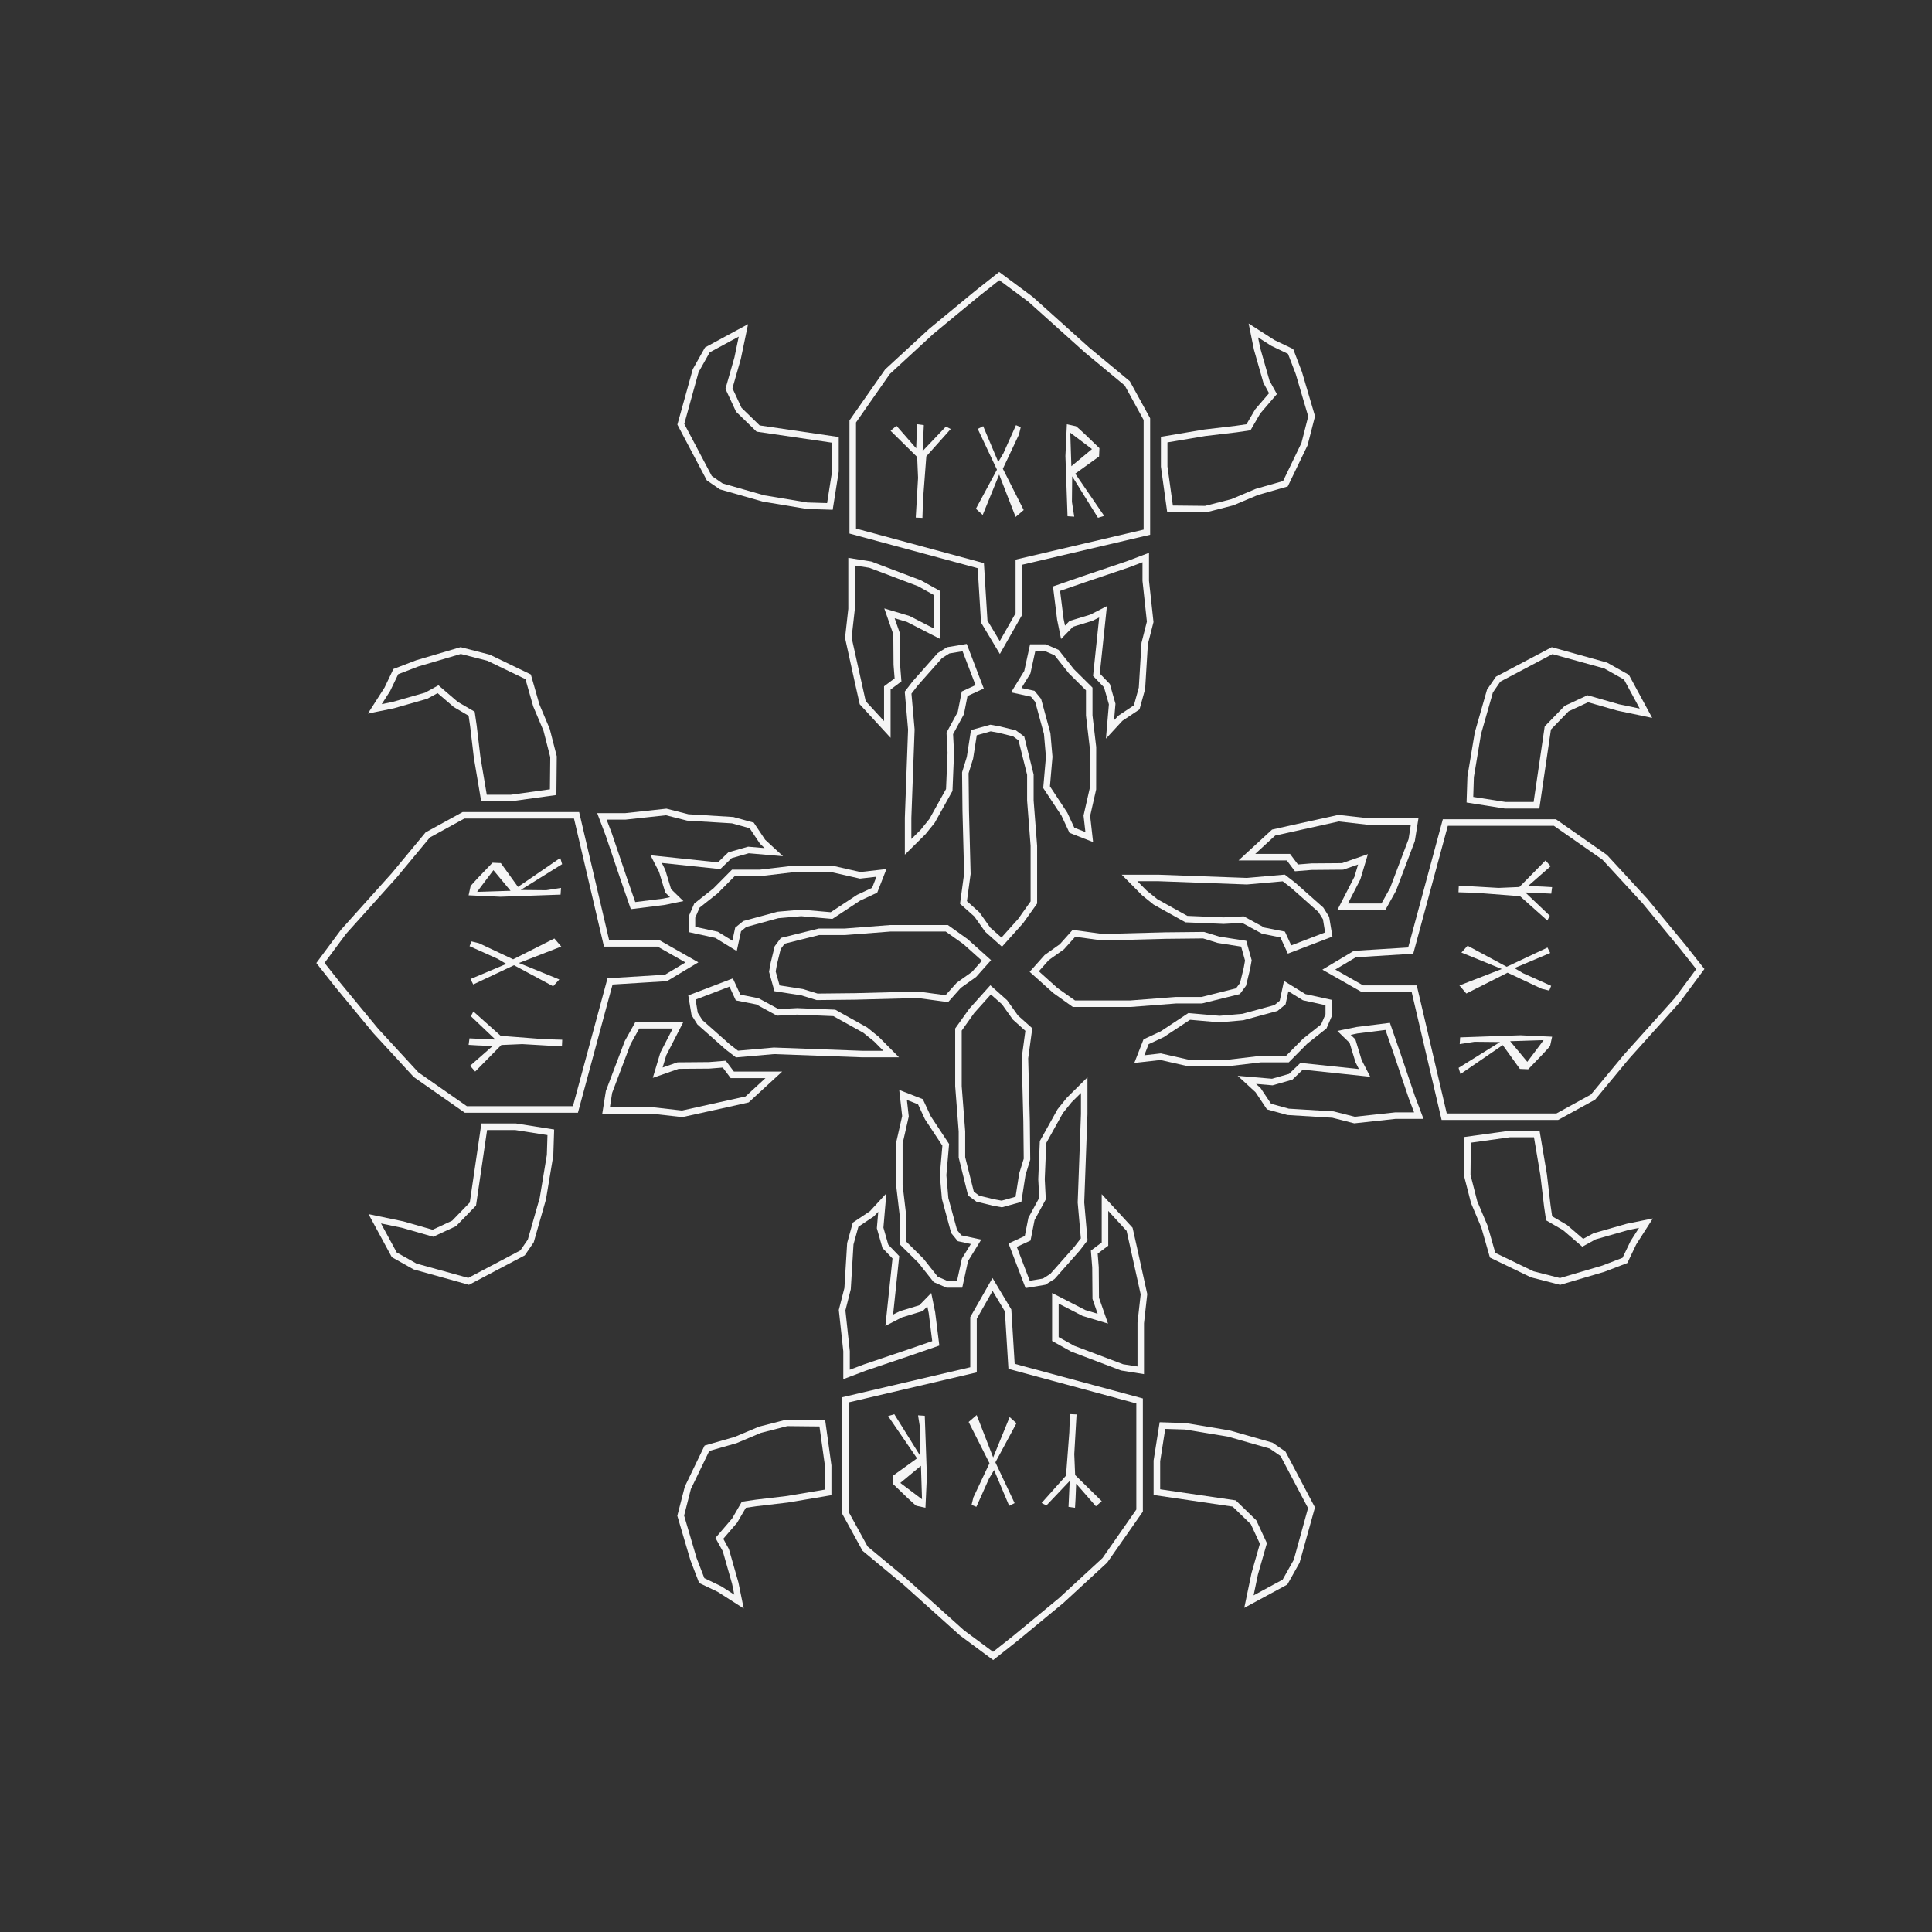 <?xml version="1.0" encoding="UTF-8"?>
<svg id="uuid-8259e441-0589-4272-90e9-c92c557845c3" data-name="Ebene 1" xmlns="http://www.w3.org/2000/svg" viewBox="0 0 576 576">
  <rect x="0" y="0" width="576" height="576" fill="#333333" stroke="none"/>
  <g>
    <path d="m275.7,422.09l-1.99-.13.69,4.42v.04s0,.04,0,.04l-.06,5.95-.02,1.57-.83-1.33-6.86-11.02-1.85.56,8.38,12.23.25.37-.36.26-6.74,4.85-.11,2.48c3.04,2.98,6.46,6.22,6.99,6.54.43.1,1.91.42,2.72.59l.43-9.47-.63-17.94Zm-1.58,24.32l-5.24-3.95-.46-.35.45-.37,4.98-4.14.72-.6.03.94.26,8.08.03.96-.76-.58Z" style="fill: #f5f5f5;"/>
    <polygon points="296.86 436.19 296.76 435.98 296.87 435.77 303.04 424.32 301.01 422.48 296.53 433.45 296.1 434.51 295.68 433.44 291.19 421.88 288.79 423.94 294.9 436.04 295 436.24 294.91 436.44 290.2 446.43 289.66 448.65 291.09 449.24 294.85 440.85 294.86 440.82 294.87 440.8 295.91 439.06 296.37 438.27 296.72 439.11 300.87 448.94 302.49 448.13 296.86 436.19" style="fill: #f5f5f5;"/>
    <polygon points="326.73 449.07 328.47 447.56 320.67 439.89 320.54 439.76 320.53 439.58 320.28 433.56 320.27 433.54 320.28 433.52 320.96 421.69 318.98 421.6 318.8 427.03 317.83 439.79 317.82 439.94 317.71 440.06 310.54 448.09 311.97 448.83 318.07 442.41 318.92 441.52 318.86 442.75 318.56 449.25 320.5 449.52 320.66 446.78 320.79 443.49 320.84 442.34 321.6 443.2 326.73 449.07" style="fill: #f5f5f5;"/>
    <path d="m295.89,381.01l5.62,9.39,1,16.2,3.11.85,35.11,9.48v33.73l-10.63,15.2-13.07,12.04-13.8,11.39-7.13,5.63-9.95-7.38-16.85-15.13-12.15-10.07-6.06-11.04v-34.73l38.18-8.94v-14.96l6.63-11.65Zm3.71,9.99l-3.67-6.13-4.72,8.3v15.99l-38.18,8.94v32.69l5.64,10.28,11.89,9.86,16.85,15.13,8.65,6.41,5.95-4.7,13.74-11.34,12.95-11.93,10.08-14.45v-31.63l-38.13-10.31-1.06-17.12Z" style="fill: #f5f5f5;"/>
    <path d="m264.26,355.77l-.88,10.24,1.45,5.08,3.27,3.4-1.83,17.43,2.01-1.01,5.8-1.76,3.56-3.66,1.17,5.74,1.24,9.93-8.84,3.06-12.99,4.39-6.8,2.57v-8.32l-1.34-12.32,1.67-6.55.82-13.4,1.68-6.08,5.11-3.41,4.91-5.33Zm1.82,19.41l-2.98-3.1-1.68-5.89.42-4.92-1.31,1.38-4.61,3.08-1.46,5.28-.81,13.37-1.6,6.3,1.31,12.13v5.56l4.2-1.59,13.02-4.4,7.35-2.54-1.04-8.33-.42-2.03-1.35,1.39-6.19,1.88-4.96,2.55,2.12-20.11Z" style="fill: #f5f5f5;"/>
    <path d="m268.09,324.95l7.04,2.75,2.38,5.11,5.45,8.25-.81,9.3.59,6.83,2.61,9.55,1.28,1.56,5.91,1.28-3.93,6.39-1.73,7.93h-4.68l-3.82-1.65-4.54-5.73-5.57-5.52v-8.27l-1.11-9.45.02-12.65,1.79-7.89-.88-7.8Zm5.61,4.28l-3.32-1.3.56,4.92-1.84,8.1v12.27l1.11,9.45v7.52l5.11,5.07,4.27,5.39,3.01,1.3h2.71l1.47-6.73,2.67-4.34-3.89-.84-1.97-2.41-2.77-10.2-.62-7.08.76-8.79-5.19-7.87-2.08-4.47Z" style="fill: #f5f5f5;"/>
    <path d="m295.26,293.75l5,4.46,3.23,4.54,4.27,3.81-1.22,8.97.49,18.7.12,11.51-1.41,4.59-1.24,8-5.79,1.61-2.7-.49-4.91-1.2-2.48-1.84-2.8-11.31v-7.77l-1.04-13.49v-17.22l4.19-5.87,6.29-7.01Zm3.48,5.68l-3.33-2.95-4.97,5.54-3.72,5.24v16.56l1.04,13.49v7.69l2.57,10.28,1.61,1.19,4.5,1.1,2.18.39,4.15-1.16,1.09-6.97,1.35-4.37-.12-11.19-.49-18.84,1.1-8.1-3.73-3.35-3.23-4.54Z" style="fill: #f5f5f5;"/>
    <path d="m324.21,321.2v10.99l-.96,26.3.99,11.31-2.37,3.08-7.46,8.42-2.77,1.74-5.88.98-5.08-13.29,4.85-2.24,1.07-5.43,3.23-5.94-.29-5.55.47-11.37,5.31-9.53,2.76-3.41,6.13-6.07Zm-1.97,48.01l-.94-10.68v-.06s.97-26.32.97-26.32v-6.29s-2.78,2.75-2.78,2.75l-2.6,3.23-4.96,8.92-.45,10.81.31,6.01-3.35,6.16-1.2,6.11-4.1,1.89,3.86,10.1,3.93-.65,2.2-1.39,7.25-8.19,1.85-2.4Z" style="fill: #f5f5f5;"/>
    <path d="m328.46,356.03l9.2,10,1.39,6.19,2.99,13.59-.97,8.7v15.17l-6.85-1.09-14.86-5.63-5.69-3.17v-14.3l9.93,5.1,3.65,1.09-1.54-4.43-.08-9.39-.4-5.01,3.23-2.42v-14.39Zm7.42,10.93l-5.47-5.95v10.38l-3.15,2.36.32,4.05.07,9.1,2.69,7.71-7.54-2.26-7.18-3.69v9.98l4.63,2.58,14.57,5.51,4.31.67v-13.06s.95-8.44.95-8.44l-4.2-18.94Z" style="fill: #f5f5f5;"/>
    <path d="m234.48,423.24l11.53.11,1.87,13.53v8.89l-12.94,2.18-9.4,1.11-3.17.46-2.59,4.43-4.14,4.82,1.68,3.09,2.82,9.88,1.59,7.81-7.74-4.96-5.55-2.65-2.61-6.82-3.9-13.21,2.24-8.71,5.9-12.23,8.91-2.55,7.31-3.08,8.17-2.1Zm9.83,2.04l-9.6-.1-7.85,2.01-7.27,3.07-8.13,2.32-5.48,11.36-2.02,7.91,3.73,12.66,2.3,5.99,5.01,2.41,3.92,2.51-.67-3.27-2.76-9.67-2.19-3.97,4.96-5.78,2.91-5.02,4.12-.6,9.37-1.11,11.27-1.9v-7.18l-1.62-11.67Z" style="fill: #f5f5f5;"/>
    <path d="m345.74,424.02l7.73.25,13.12,2.19,12.79,3.65,3.88,2.67,8.78,16.63-4.59,16.5-3.65,6.5-12.84,6.95,2.17-10.4,2.49-8.71-2.7-5.82-5.42-5.26-23.57-3.46v-10.28s1.8-11.39,1.8-11.39Zm7.48,2.17l-5.82-.18-1.51,9.63v8.37l22.53,3.3,6.13,5.95,3.16,6.81-2.68,9.37-1.29,6.2,8.66-4.69,3.32-5.91,4.26-15.42-8.2-15.53-3.23-2.22-12.43-3.55-12.9-2.14Z" style="fill: #f5f5f5;"/>
  </g>
  <g>
    <path d="m318.28,153.91l1.99.13-.69-4.42v-.04s0-.04,0-.04l.06-5.95.02-1.57.83,1.33,6.86,11.02,1.85-.56-8.38-12.23-.25-.37.36-.26,6.74-4.85.11-2.48c-3.04-2.98-6.46-6.22-6.99-6.54-.43-.1-1.91-.42-2.72-.59l-.43,9.47.63,17.94Zm1.58-24.32l5.24,3.95.46.35-.45.37-4.98,4.14-.72.6-.03-.94-.26-8.08-.03-.96.76.58Z" style="fill: #f5f5f5;"/>
    <polygon points="297.13 139.81 297.23 140.02 297.12 140.23 290.95 151.68 292.98 153.52 297.45 142.55 297.89 141.49 298.3 142.56 302.79 154.12 305.2 152.06 299.09 139.96 298.98 139.76 299.08 139.56 303.78 129.57 304.32 127.35 302.9 126.76 299.14 135.15 299.13 135.18 299.11 135.2 298.08 136.94 297.61 137.73 297.26 136.89 293.12 127.06 291.5 127.87 297.13 139.81" style="fill: #f5f5f5;"/>
    <polygon points="267.26 126.93 265.52 128.44 273.31 136.11 273.44 136.24 273.45 136.42 273.71 142.44 273.71 142.46 273.71 142.48 273.02 154.31 275.01 154.4 275.19 148.97 276.16 136.21 276.17 136.06 276.27 135.94 283.45 127.91 282.01 127.17 275.91 133.59 275.07 134.48 275.12 133.25 275.43 126.75 273.49 126.48 273.32 129.22 273.19 132.51 273.15 133.66 272.39 132.8 267.26 126.93" style="fill: #f5f5f5;"/>
    <path d="m298.1,194.99l-5.62-9.39-1-16.2-3.11-.85-35.11-9.48v-33.73s10.63-15.2,10.63-15.2l13.07-12.04,13.8-11.39,7.13-5.63,9.95,7.38,16.85,15.13,12.15,10.07,6.06,11.04v34.73s-38.18,8.94-38.18,8.94v14.96s-6.63,11.65-6.63,11.65Zm-3.71-9.99l3.67,6.13,4.72-8.3v-15.99s38.18-8.94,38.18-8.94v-32.69s-5.64-10.28-5.64-10.28l-11.89-9.86-16.85-15.13-8.65-6.41-5.95,4.7-13.74,11.34-12.95,11.93-10.08,14.45v31.63s38.13,10.31,38.13,10.31l1.06,17.12Z" style="fill: #f5f5f5;"/>
    <path d="m329.72,220.23l.88-10.24-1.45-5.08-3.27-3.4,1.83-17.43-2.01,1.01-5.8,1.76-3.56,3.66-1.17-5.74-1.24-9.93,8.84-3.06,12.99-4.39,6.8-2.57v8.32s1.34,12.32,1.34,12.32l-1.67,6.55-.82,13.4-1.68,6.08-5.11,3.41-4.91,5.33Zm-1.82-19.41l2.98,3.1,1.68,5.89-.42,4.92,1.31-1.38,4.61-3.08,1.46-5.28.81-13.37,1.6-6.3-1.31-12.13v-5.56s-4.2,1.59-4.2,1.59l-13.02,4.4-7.35,2.54,1.04,8.33.42,2.03,1.35-1.39,6.19-1.88,4.96-2.55-2.12,20.11Z" style="fill: #f5f5f5;"/>
    <path d="m325.89,251.05l-7.04-2.75-2.38-5.11-5.45-8.25.81-9.3-.59-6.83-2.61-9.55-1.28-1.56-5.91-1.28,3.93-6.39,1.73-7.93h4.68s3.82,1.65,3.82,1.65l4.54,5.73,5.57,5.52v8.27s1.11,9.45,1.11,9.45l-.02,12.65-1.79,7.89.88,7.8Zm-5.61-4.28l3.32,1.3-.56-4.92,1.84-8.1v-12.27s-1.11-9.45-1.11-9.45v-7.52s-5.11-5.07-5.11-5.07l-4.27-5.39-3.01-1.3h-2.71s-1.47,6.73-1.47,6.73l-2.67,4.34,3.89.84,1.97,2.41,2.77,10.2.62,7.08-.76,8.79,5.19,7.87,2.08,4.47Z" style="fill: #f5f5f5;"/>
    <path d="m298.72,282.25l-5-4.46-3.23-4.54-4.27-3.81,1.22-8.97-.49-18.7-.12-11.51,1.41-4.59,1.24-8,5.79-1.61,2.7.49,4.91,1.2,2.48,1.84,2.8,11.31v7.77s1.04,13.49,1.04,13.49v17.22s-4.19,5.87-4.19,5.87l-6.29,7.01Zm-3.48-5.68l3.33,2.95,4.97-5.54,3.72-5.24v-16.56s-1.04-13.49-1.04-13.49v-7.69s-2.57-10.28-2.57-10.28l-1.61-1.19-4.5-1.1-2.18-.39-4.15,1.16-1.09,6.97-1.35,4.37.12,11.19.49,18.84-1.1,8.1,3.73,3.35,3.23,4.54Z" style="fill: #f5f5f5;"/>
    <path d="m269.77,254.8v-10.99s.96-26.3.96-26.3l-.99-11.31,2.37-3.08,7.46-8.42,2.77-1.74,5.88-.98,5.08,13.29-4.85,2.24-1.07,5.43-3.23,5.94.29,5.55-.47,11.37-5.31,9.53-2.76,3.41-6.13,6.07Zm1.97-48.01l.94,10.68v.06s-.97,26.32-.97,26.32v6.29s2.78-2.75,2.78-2.75l2.6-3.23,4.96-8.92.45-10.81-.31-6.01,3.35-6.16,1.2-6.11,4.1-1.89-3.86-10.1-3.93.65-2.2,1.39-7.25,8.19-1.85,2.4Z" style="fill: #f5f5f5;"/>
    <path d="m265.52,219.97l-9.2-10-1.39-6.19-2.99-13.59.97-8.7v-15.17s6.85,1.09,6.85,1.09l14.86,5.63,5.69,3.17v14.3s-9.93-5.1-9.93-5.1l-3.65-1.09,1.54,4.43.08,9.39.4,5.01-3.23,2.42v14.39Zm-7.42-10.93l5.47,5.95v-10.38s3.15-2.36,3.15-2.36l-.32-4.05-.07-9.1-2.69-7.71,7.54,2.26,7.18,3.69v-9.98s-4.63-2.58-4.63-2.58l-14.57-5.51-4.31-.67v13.06s-.95,8.44-.95,8.44l4.2,18.94Z" style="fill: #f5f5f5;"/>
    <path d="m359.51,152.76l-11.53-.11-1.87-13.53v-8.89s12.94-2.18,12.94-2.18l9.4-1.11,3.17-.46,2.59-4.43,4.14-4.82-1.68-3.09-2.82-9.88-1.59-7.81,7.74,4.96,5.55,2.65,2.61,6.82,3.9,13.21-2.24,8.71-5.9,12.23-8.91,2.55-7.31,3.08-8.17,2.1Zm-9.83-2.04l9.6.1,7.85-2.01,7.27-3.07,8.13-2.32,5.48-11.36,2.02-7.91-3.73-12.66-2.3-5.99-5.01-2.41-3.92-2.51.67,3.27,2.76,9.67,2.19,3.97-4.96,5.78-2.91,5.02-4.12.6-9.37,1.11-11.27,1.9v7.18s1.62,11.67,1.62,11.67Z" style="fill: #f5f5f5;"/>
    <path d="m248.25,151.98l-7.73-.25-13.12-2.19-12.79-3.65-3.88-2.67-8.78-16.63,4.59-16.5,3.65-6.5,12.84-6.95-2.17,10.4-2.49,8.71,2.7,5.82,5.42,5.26,23.57,3.46v10.28s-1.8,11.39-1.8,11.39Zm-7.48-2.17l5.82.18,1.51-9.63v-8.37s-22.53-3.3-22.53-3.3l-6.13-5.95-3.16-6.81,2.68-9.37,1.29-6.2-8.66,4.69-3.32,5.91-4.26,15.42,8.2,15.53,3.23,2.22,12.43,3.55,12.9,2.14Z" style="fill: #f5f5f5;"/>
  </g>
  <g>
    <path d="m167.13,266.71l.13-1.99-4.42.69h-.04s-.04,0-.04,0l-5.95-.06-1.57-.02,1.33-.83,11.02-6.86-.56-1.85-12.23,8.38-.37.25-.26-.36-4.85-6.74-2.48-.11c-2.98,3.04-6.22,6.46-6.54,6.99-.1.43-.42,1.91-.59,2.72l9.47.43,17.94-.63Zm-24.32-1.58l3.95-5.24.35-.46.37.45,4.14,4.98.6.72-.94.03-8.08.26-.96.03.58-.76Z" style="fill: #f5f5f5;"/>
    <polygon points="153.04 287.87 153.25 287.77 153.45 287.88 164.91 294.04 166.75 292.01 155.78 287.54 154.71 287.1 155.79 286.69 167.34 282.2 165.28 279.8 153.18 285.91 152.98 286.01 152.78 285.91 142.8 281.21 140.57 280.67 139.99 282.09 148.38 285.86 148.4 285.87 148.42 285.88 150.17 286.92 150.95 287.38 150.11 287.73 140.28 291.88 141.09 293.5 153.04 287.87" style="fill: #f5f5f5;"/>
    <polygon points="140.16 317.74 141.67 319.47 149.34 311.68 149.47 311.55 149.65 311.54 155.66 311.28 155.68 311.28 155.71 311.28 167.53 311.97 167.62 309.98 162.2 309.81 149.44 308.83 149.28 308.82 149.17 308.72 141.13 301.55 140.4 302.98 146.81 309.08 147.7 309.93 146.47 309.87 139.97 309.57 139.71 311.51 142.45 311.67 145.74 311.8 146.89 311.85 146.02 312.6 140.16 317.74" style="fill: #f5f5f5;"/>
    <path d="m208.22,286.9l-9.39,5.62-16.2,1-.85,3.11-9.48,35.11h-33.73l-15.2-10.63-12.04-13.07-11.39-13.8-5.63-7.13,7.38-9.95,15.13-16.85,10.07-12.15,11.04-6.06h34.73l8.94,38.18h14.96l11.65,6.63Zm-9.99,3.71l6.13-3.67-8.3-4.72h-15.99l-8.94-38.18h-32.69l-10.28,5.64-9.86,11.89-15.13,16.85-6.41,8.65,4.7,5.95,11.34,13.74,11.93,12.95,14.45,10.08h31.63l10.31-38.13,17.12-1.06Z" style="fill: #f5f5f5;"/>
    <path d="m233.46,255.27l-10.24-.88-5.08,1.45-3.4,3.27-17.43-1.83,1.01,2.01,1.76,5.8,3.66,3.56-5.74,1.17-9.93,1.24-3.06-8.84-4.39-12.99-2.57-6.8h8.32l12.32-1.34,6.55,1.67,13.4.82,6.08,1.68,3.41,5.11,5.33,4.91Zm-19.41,1.82l3.1-2.98,5.89-1.68,4.92.42-1.38-1.31-3.08-4.61-5.28-1.46-13.37-.81-6.3-1.6-12.13,1.31h-5.56l1.59,4.2,4.4,13.02,2.54,7.35,8.33-1.04,2.03-.42-1.39-1.35-1.88-6.19-2.55-4.96,20.11,2.12Z" style="fill: #f5f5f5;"/>
    <path d="m264.28,259.1l-2.75,7.04-5.11,2.38-8.25,5.45-9.3-.81-6.83.59-9.55,2.61-1.56,1.28-1.28,5.91-6.39-3.93-7.93-1.73v-4.68l1.65-3.82,5.73-4.54,5.52-5.57h8.27l9.45-1.11,12.65.02,7.89,1.79,7.8-.88Zm-4.28,5.61l1.3-3.32-4.92.56-8.1-1.84h-12.27l-9.45,1.11h-7.52l-5.07,5.11-5.39,4.27-1.3,3.01v2.71l6.73,1.47,4.34,2.67.84-3.89,2.41-1.97,10.2-2.77,7.08-.62,8.79.76,7.87-5.19,4.47-2.08Z" style="fill: #f5f5f5;"/>
    <path d="m295.47,286.27l-4.46,5-4.54,3.23-3.81,4.27-8.97-1.22-18.7.49-11.51.12-4.59-1.41-8-1.24-1.61-5.79.49-2.7,1.2-4.91,1.84-2.48,11.31-2.8h7.77l13.49-1.04h17.22l5.87,4.19,7.01,6.29Zm-5.68,3.48l2.95-3.33-5.54-4.97-5.24-3.72h-16.56l-13.49,1.04h-7.69l-10.28,2.57-1.19,1.61-1.1,4.5-.39,2.18,1.16,4.15,6.97,1.09,4.37,1.35,11.19-.12,18.84-.49,8.1,1.1,3.35-3.73,4.54-3.23Z" style="fill: #f5f5f5;"/>
    <path d="m268.02,315.22h-10.99l-26.3-.96-11.31.99-3.08-2.37-8.42-7.46-1.74-2.77-.98-5.88,13.29-5.08,2.24,4.85,5.43,1.07,5.94,3.23,5.55-.29,11.37.47,9.53,5.31,3.41,2.76,6.07,6.13Zm-48.01-1.97l10.68-.94h.06s26.32.97,26.32.97h6.29s-2.75-2.78-2.75-2.78l-3.23-2.6-8.92-4.96-10.81-.45-6.01.31-6.16-3.35-6.11-1.2-1.89-4.1-10.1,3.86.65,3.93,1.39,2.2,8.19,7.25,2.4,1.85Z" style="fill: #f5f5f5;"/>
    <path d="m233.2,319.47l-10,9.2-6.19,1.39-13.59,2.99-8.7-.97h-15.17l1.09-6.85,5.63-14.86,3.17-5.69h14.3l-5.1,9.93-1.09,3.65,4.43-1.54,9.39-.08,5.01-.4,2.42,3.23h14.39Zm-10.93,7.42l5.95-5.47h-10.38l-2.36-3.15-4.05.32-9.1.07-7.71,2.69,2.26-7.54,3.69-7.18h-9.98l-2.58,4.63-5.51,14.57-.67,4.31h13.06s8.44.95,8.44.95l18.94-4.2Z" style="fill: #f5f5f5;"/>
    <path d="m165.99,225.49l-.11,11.53-13.53,1.87h-8.89l-2.18-12.94-1.11-9.4-.46-3.17-4.43-2.59-4.82-4.14-3.09,1.68-9.88,2.82-7.81,1.59,4.96-7.74,2.65-5.55,6.82-2.61,13.21-3.9,8.71,2.24,12.23,5.9,2.55,8.91,3.08,7.31,2.1,8.17Zm-2.04,9.83l.1-9.6-2.01-7.85-3.07-7.27-2.32-8.13-11.36-5.48-7.91-2.02-12.66,3.73-5.99,2.3-2.41,5.01-2.51,3.92,3.27-.67,9.67-2.76,3.97-2.19,5.78,4.96,5.02,2.91.6,4.12,1.11,9.37,1.9,11.27h7.18l11.67-1.62Z" style="fill: #f5f5f5;"/>
    <path d="m165.21,336.75l-.25,7.73-2.19,13.12-3.65,12.79-2.67,3.88-16.63,8.78-16.5-4.59-6.5-3.65-6.95-12.84,10.4,2.17,8.71,2.49,5.82-2.7,5.26-5.42,3.46-23.57h10.28s11.39,1.8,11.39,1.8Zm-2.17,7.48l.18-5.82-9.63-1.51h-8.37l-3.3,22.53-5.95,6.13-6.81,3.16-9.37-2.68-6.2-1.29,4.69,8.66,5.91,3.32,15.42,4.26,15.53-8.2,2.22-3.23,3.55-12.43,2.14-12.9Z" style="fill: #f5f5f5;"/>
  </g>
  <g>
    <path d="m435.32,309.29l-.13,1.99,4.42-.69h.04s.04,0,.04,0l5.95.06,1.57.02-1.33.83-11.02,6.86.56,1.85,12.23-8.38.37-.25.26.36,4.85,6.74,2.48.11c2.98-3.04,6.22-6.46,6.54-6.99.1-.43.42-1.91.59-2.72l-9.47-.43-17.94.63Zm24.32,1.58l-3.95,5.24-.35.46-.37-.45-4.14-4.98-.6-.72.94-.03,8.08-.26.96-.03-.58.76Z" style="fill: #f5f5f5;"/>
    <polygon points="449.41 288.13 449.2 288.23 449 288.12 437.54 281.96 435.7 283.99 446.67 288.46 447.74 288.9 446.67 289.31 435.11 293.8 437.17 296.2 449.27 290.09 449.47 289.99 449.67 290.09 459.65 294.79 461.88 295.33 462.46 293.91 454.07 290.14 454.05 290.13 454.03 290.12 452.28 289.08 451.5 288.62 452.34 288.27 462.17 284.12 461.36 282.5 449.41 288.13" style="fill: #f5f5f5;"/>
    <polygon points="462.29 258.26 460.78 256.53 453.11 264.32 452.99 264.45 452.81 264.46 446.79 264.72 446.77 264.72 446.74 264.72 434.92 264.03 434.83 266.02 440.25 266.19 453.01 267.17 453.17 267.18 453.28 267.28 461.32 274.45 462.05 273.02 455.64 266.92 454.75 266.07 455.98 266.13 462.48 266.43 462.74 264.49 460 264.33 456.71 264.2 455.56 264.15 456.43 263.4 462.29 258.26" style="fill: #f5f5f5;"/>
    <path d="m394.24,289.1l9.39-5.62,16.2-1,.85-3.11,9.48-35.11h33.73s15.2,10.63,15.2,10.63l12.04,13.07,11.39,13.8,5.63,7.13-7.38,9.95-15.13,16.85-10.07,12.15-11.04,6.06h-34.73s-8.94-38.18-8.94-38.18h-14.96s-11.65-6.63-11.65-6.63Zm9.99-3.71l-6.13,3.67,8.3,4.72h15.99s8.94,38.18,8.94,38.18h32.69s10.28-5.64,10.28-5.64l9.86-11.89,15.13-16.85,6.41-8.65-4.7-5.95-11.34-13.74-11.93-12.95-14.45-10.08h-31.63s-10.31,38.13-10.31,38.13l-17.12,1.06Z" style="fill: #f5f5f5;"/>
    <path d="m368.99,320.73l10.24.88,5.08-1.45,3.4-3.27,17.43,1.83-1.01-2.01-1.76-5.8-3.66-3.56,5.74-1.17,9.93-1.24,3.06,8.84,4.39,12.99,2.57,6.8h-8.32s-12.32,1.34-12.32,1.34l-6.55-1.67-13.4-.82-6.08-1.68-3.41-5.11-5.33-4.91Zm19.41-1.82l-3.1,2.98-5.89,1.68-4.92-.42,1.38,1.31,3.08,4.61,5.28,1.46,13.37.81,6.3,1.6,12.13-1.31h5.56s-1.59-4.2-1.59-4.2l-4.4-13.02-2.54-7.35-8.33,1.04-2.03.42,1.39,1.35,1.88,6.19,2.55,4.96-20.11-2.12Z" style="fill: #f5f5f5;"/>
    <path d="m338.18,316.9l2.75-7.04,5.11-2.38,8.25-5.45,9.3.81,6.83-.59,9.55-2.61,1.56-1.28,1.28-5.91,6.39,3.93,7.93,1.73v4.68s-1.65,3.82-1.65,3.82l-5.73,4.54-5.52,5.57h-8.27s-9.45,1.11-9.45,1.11l-12.65-.02-7.89-1.79-7.8.88Zm4.28-5.61l-1.3,3.32,4.92-.56,8.1,1.84h12.27s9.45-1.11,9.45-1.11h7.52s5.07-5.11,5.07-5.11l5.39-4.27,1.3-3.01v-2.71s-6.73-1.47-6.73-1.47l-4.34-2.67-.84,3.89-2.41,1.97-10.2,2.77-7.08.62-8.79-.76-7.87,5.19-4.47,2.08Z" style="fill: #f5f5f5;"/>
    <path d="m306.98,289.73l4.46-5,4.54-3.23,3.81-4.27,8.97,1.22,18.7-.49,11.51-.12,4.59,1.41,8,1.24,1.61,5.79-.49,2.7-1.2,4.91-1.84,2.48-11.31,2.8h-7.77s-13.49,1.04-13.49,1.04h-17.22s-5.87-4.19-5.87-4.19l-7.01-6.29Zm5.68-3.48l-2.95,3.33,5.54,4.97,5.24,3.72h16.56s13.49-1.04,13.49-1.04h7.69s10.28-2.57,10.28-2.57l1.19-1.61,1.1-4.5.39-2.18-1.16-4.15-6.97-1.09-4.37-1.35-11.19.12-18.84.49-8.1-1.1-3.35,3.73-4.54,3.23Z" style="fill: #f5f5f5;"/>
    <path d="m334.43,260.78h10.99s26.3.96,26.3.96l11.31-.99,3.08,2.37,8.42,7.46,1.74,2.77.98,5.88-13.29,5.08-2.24-4.85-5.43-1.07-5.94-3.23-5.55.29-11.37-.47-9.53-5.31-3.41-2.76-6.07-6.13Zm48.01,1.97l-10.68.94h-.06s-26.32-.97-26.32-.97h-6.29s2.75,2.78,2.75,2.78l3.23,2.6,8.92,4.96,10.81.45,6.01-.31,6.16,3.35,6.11,1.2,1.89,4.1,10.1-3.86-.65-3.93-1.39-2.2-8.19-7.25-2.4-1.85Z" style="fill: #f5f5f5;"/>
    <path d="m369.25,256.53l10-9.2,6.19-1.39,13.59-2.99,8.7.97h15.17s-1.09,6.85-1.09,6.85l-5.63,14.86-3.17,5.69h-14.3s5.1-9.93,5.1-9.93l1.09-3.65-4.43,1.54-9.39.08-5.01.4-2.42-3.23h-14.39Zm10.93-7.42l-5.95,5.47h10.38s2.36,3.15,2.36,3.15l4.05-.32,9.1-.07,7.71-2.69-2.26,7.54-3.69,7.18h9.98s2.58-4.63,2.58-4.63l5.51-14.57.67-4.31h-13.06s-8.44-.95-8.44-.95l-18.94,4.2Z" style="fill: #f5f5f5;"/>
    <path d="m436.47,350.51l.11-11.53,13.53-1.87h8.89s2.18,12.94,2.18,12.94l1.11,9.4.46,3.17,4.43,2.59,4.82,4.14,3.09-1.68,9.88-2.82,7.81-1.59-4.96,7.74-2.65,5.55-6.82,2.61-13.21,3.9-8.71-2.24-12.23-5.9-2.55-8.91-3.08-7.31-2.1-8.17Zm2.04-9.83l-.1,9.6,2.01,7.85,3.07,7.27,2.32,8.13,11.36,5.48,7.91,2.02,12.66-3.73,5.99-2.3,2.41-5.01,2.51-3.92-3.27.67-9.67,2.76-3.97,2.19-5.78-4.96-5.02-2.91-.6-4.12-1.11-9.37-1.9-11.27h-7.18s-11.67,1.62-11.67,1.62Z" style="fill: #f5f5f5;"/>
    <path d="m437.24,239.25l.25-7.73,2.19-13.12,3.65-12.79,2.67-3.88,16.63-8.78,16.5,4.59,6.5,3.65,6.95,12.84-10.4-2.17-8.71-2.49-5.82,2.7-5.26,5.42-3.46,23.57h-10.28s-11.39-1.8-11.39-1.8Zm2.17-7.48l-.18,5.82,9.63,1.51h8.37s3.3-22.53,3.3-22.53l5.95-6.13,6.81-3.16,9.37,2.68,6.2,1.29-4.69-8.66-5.91-3.32-15.42-4.26-15.53,8.2-2.22,3.23-3.55,12.43-2.14,12.9Z" style="fill: #f5f5f5;"/>
  </g>
</svg>